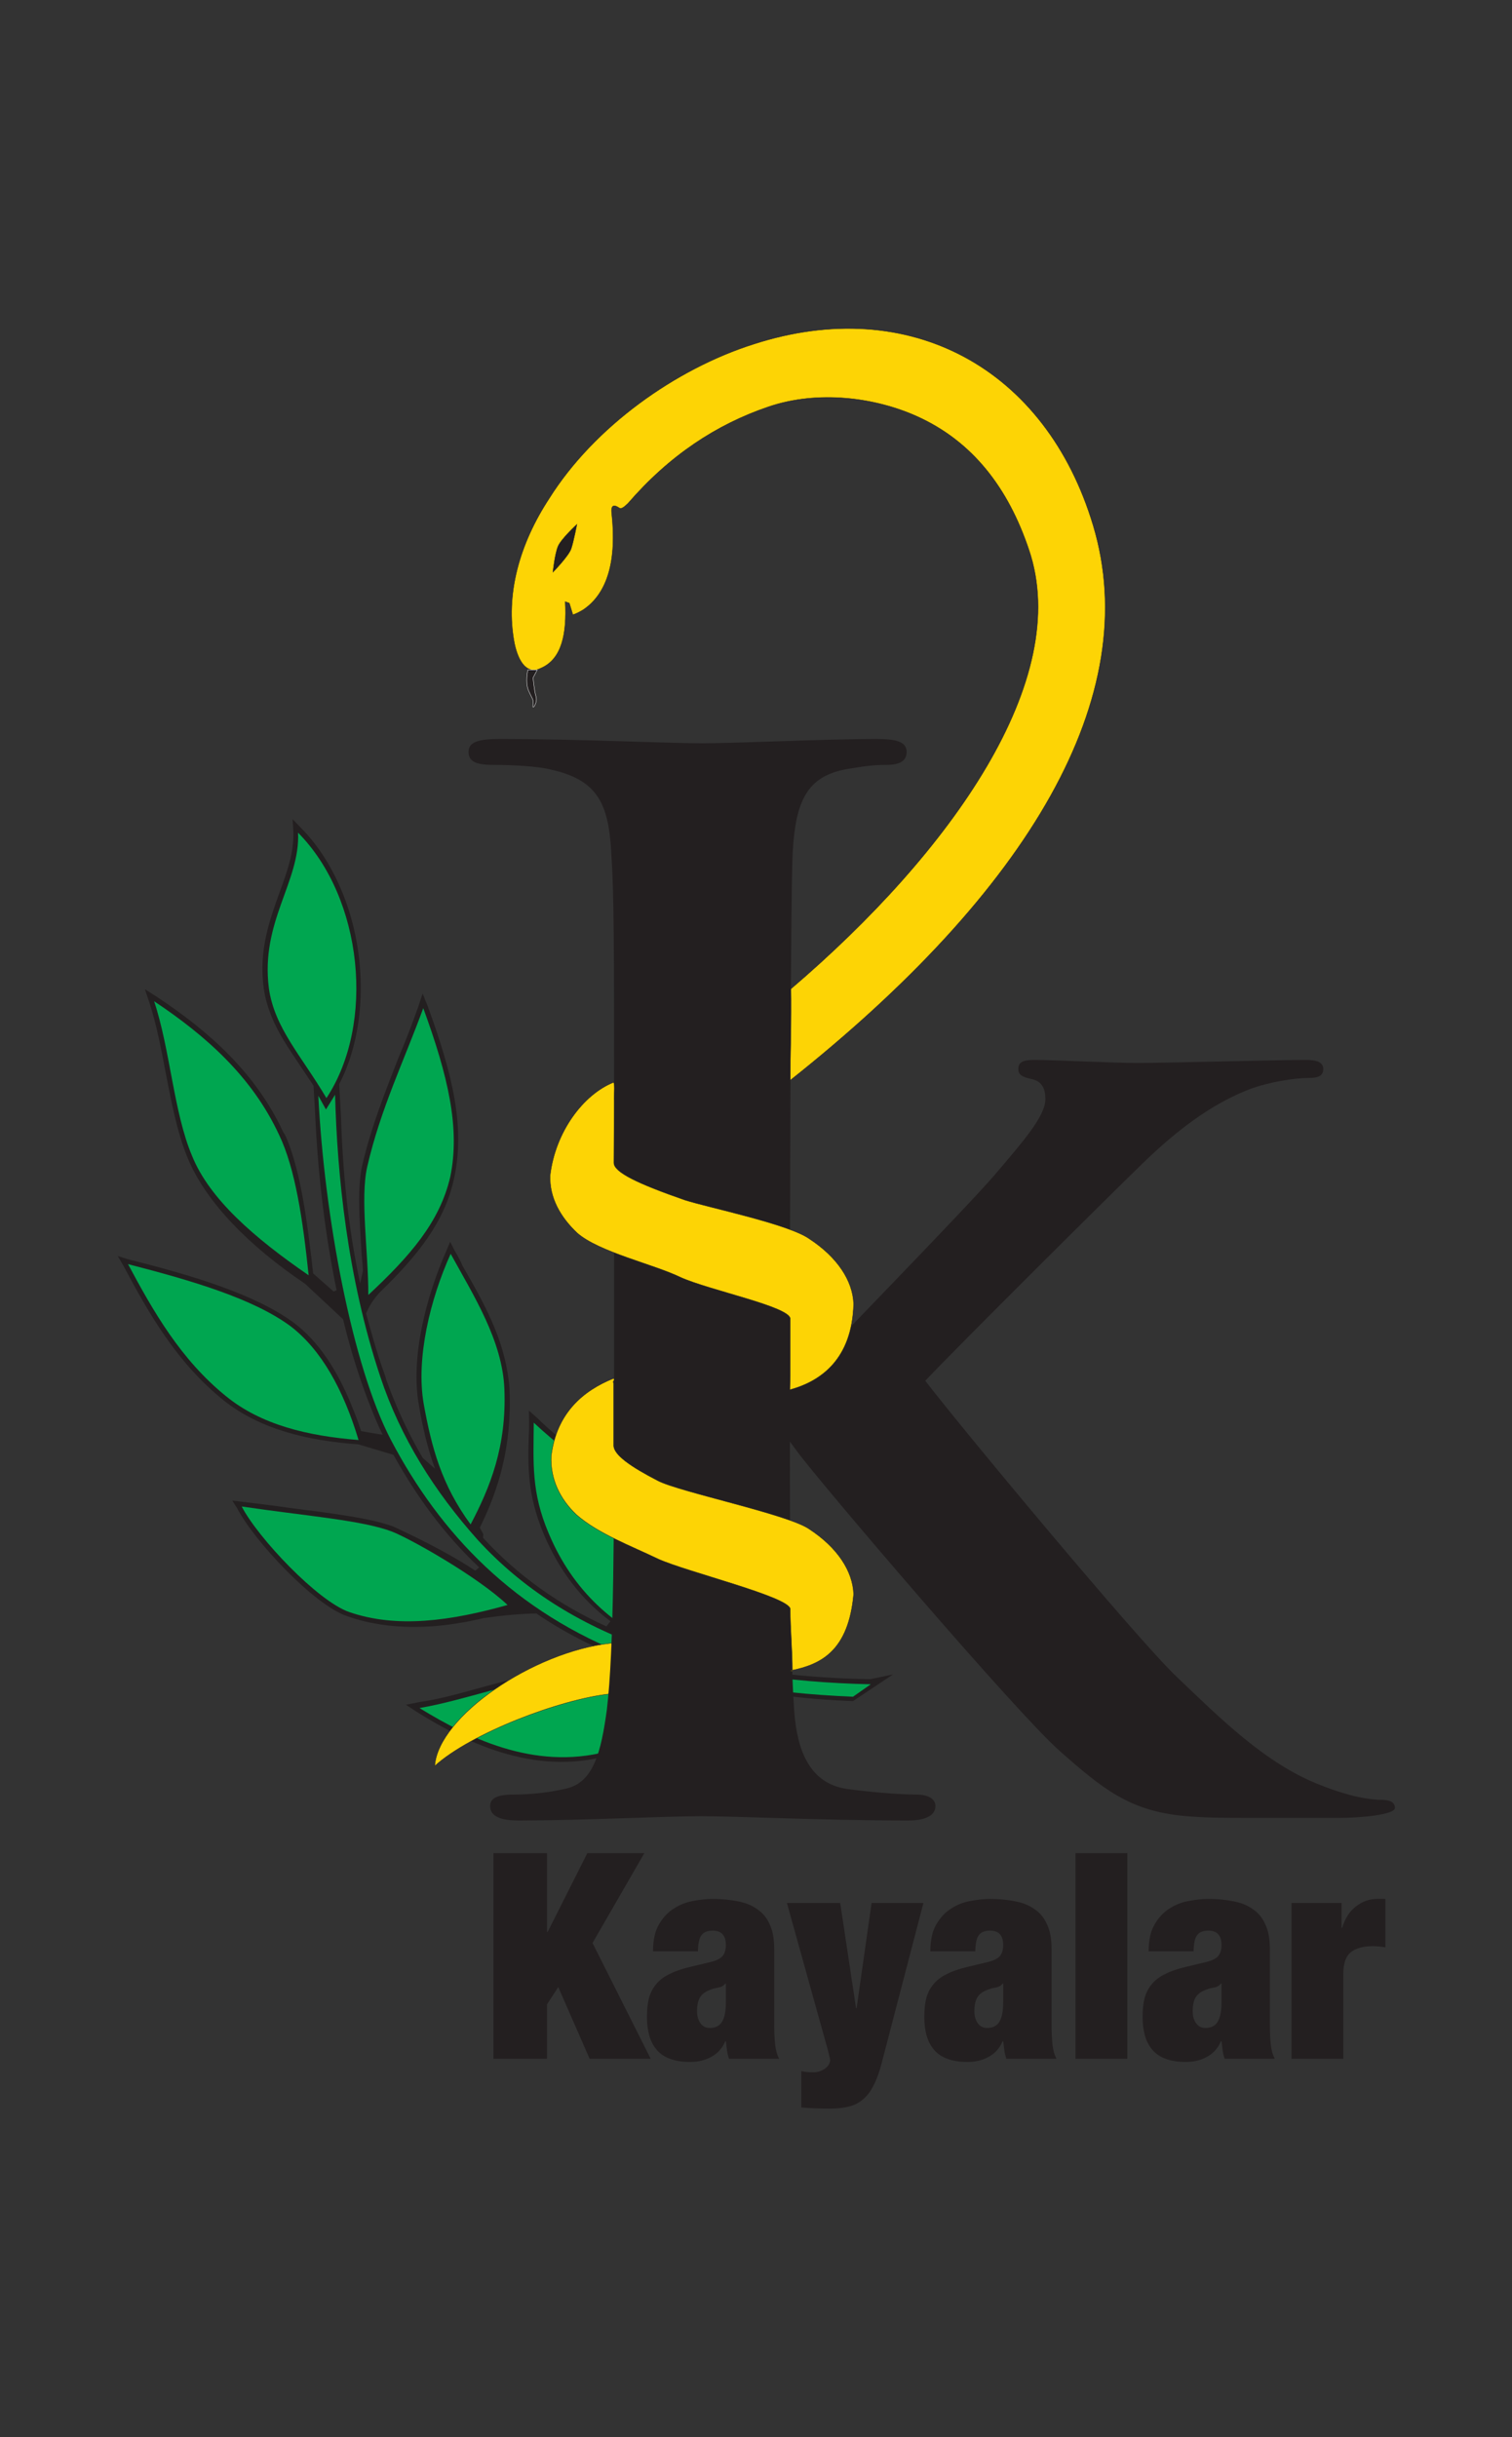 <?xml version="1.0" encoding="UTF-8"?>
<svg xmlns="http://www.w3.org/2000/svg" xmlns:xlink="http://www.w3.org/1999/xlink" width="1020pt" height="1644pt" viewBox="0 0 1020 1644" version="1.1">
<rect x="0" y="0" width="1020" height="1644" fill="#333333" stroke="none"/>
<g id="surface1">
<path style=" stroke:none;fill-rule:evenodd;fill:rgb(13.73%,12.16%,12.549%);fill-opacity:1;" d="M 425.578 1124.664 L 426.59 1124.254 L 425.664 1120.492 C 425.152 1120.695 424.438 1120.391 424.438 1120.391 C 400.805 1111.621 379.801 1100.602 361.844 1088.352 C 351.266 1088.488 339.871 1089.547 326.445 1091.426 C 294.109 1099.168 262.566 1100.09 234.344 1090.219 C 211.828 1082.766 171.074 1038.945 160.012 1017.406 L 156.738 1012.23 L 163.551 1013.02 C 173.535 1014.309 184.023 1015.387 193.484 1016.887 C 223.418 1020.75 249.484 1023.816 265.48 1029.762 C 274.238 1033.906 299.625 1045.52 320.641 1059.492 L 323.273 1057.25 C 299.488 1034.938 280.676 1008.848 265.418 981.324 L 241.879 974.281 C 207.176 971.758 175.094 964.035 150.602 944.375 C 118.969 918.738 100.434 886.039 83.332 853.938 L 79.438 847.238 L 86.871 849.555 C 130.258 860.395 172.031 873.066 198.047 892.109 C 214.984 904.773 227.66 924.469 237.312 948.352 C 239.57 953.941 241.621 959.02 243.582 965.32 C 244.801 965.418 254.473 967.422 258.145 967.711 C 255.379 962.328 252.914 956.23 250.449 950.137 C 243.266 932.352 236.781 911.926 231.414 889.859 L 205.789 865.93 C 168.457 840.82 138.637 810.906 126.32 780.422 L 126.113 779.914 C 119.547 763.656 115.711 743.926 111.883 724.195 C 108.77 707.719 105.66 691.246 100.727 676.102 L 97.738 667.258 L 105.699 672.316 C 141.191 695.801 172.637 723.883 191.09 763.707 C 192.414 765.539 193.031 767.062 193.852 769.094 C 203.09 791.961 207.375 824.512 211.262 858.992 L 225.043 871.156 L 227.074 870.336 C 219.625 834.332 214.699 794.359 212.836 756.105 L 211.531 732.398 C 208.469 727.73 205.598 723.566 202.531 718.895 C 195.062 707.727 188.012 697.574 183.289 685.891 C 180.824 679.789 178.867 673.492 177.934 666.773 C 174.379 640.434 182.145 620.152 188.496 602.223 C 193.84 587.648 198.27 575.223 197.918 561.18 L 197.375 552.531 L 203.508 558.922 C 215.555 571.191 224.668 586.426 231.234 602.684 C 247.863 643.84 247.734 694.719 228.832 731.32 L 230.027 753.297 C 231.168 788.301 234.348 825.43 242.934 865.699 L 244.836 857.25 C 244.719 852.566 243.891 847.582 243.77 842.902 C 242.477 822.148 240.977 800.887 244.383 785.914 C 250.703 759.129 259.887 736.5 268.859 713.371 C 273.707 701.957 278.047 690.75 282.176 679.031 L 285.098 670.168 L 288.383 678.297 C 305.539 725.152 313.801 760.234 306.391 794.551 C 300.082 824.285 281.535 847.152 256.484 871.453 C 251.922 876.254 249.094 880.945 246.969 885.938 C 250.574 899.258 254.391 913.086 259.629 927.516 C 261.176 932.797 263.23 937.879 265.285 942.961 C 271.031 957.188 277.586 970.492 285.16 983.391 L 293.434 990.688 C 288.395 976.77 285.09 962.738 282.598 947.785 C 276.789 915.855 287.438 874.906 300.965 844.027 L 303.688 837.609 L 306.66 843.5 C 308.609 846.848 310.555 850.203 311.992 853.758 C 319.977 867.668 327.957 881.586 333.91 896.324 C 339.043 909.027 342.648 922.344 343.715 936.688 C 345.484 976.164 336.023 1005.402 323.688 1030.477 L 326.051 1034.844 L 325.848 1037.289 C 349.141 1062.746 377.297 1082.699 409.098 1097.043 L 411.832 1093.574 C 393.262 1079.797 377.832 1060.617 367.059 1035.418 C 366.648 1034.402 366.441 1033.891 366.031 1032.875 C 356.18 1008.484 355.914 990.27 356.75 967.473 C 356.945 965.027 356.934 962.078 356.926 959.129 L 356.797 951.5 L 362.301 956.363 C 371.191 965.188 381.602 973.391 392.422 982.613 C 413.441 999.535 435.582 1017.777 442.867 1034.34 C 443.281 1035.355 444.199 1036.168 444.609 1037.18 C 451.59 1054.453 450.723 1068.402 449.855 1082.348 C 449.762 1086.523 450.902 1090.789 451.523 1095.262 C 455.113 1102.676 459.203 1109.891 463.812 1116.898 C 500.887 1126.746 542.016 1131.996 587.199 1132.648 L 602.453 1129.449 L 575.449 1147.441 C 541.863 1146.238 512.441 1142.172 483.414 1136.168 L 474.574 1139.145 L 469.105 1146.086 C 457.34 1157.934 438.363 1173.871 420.578 1181.059 C 419.055 1181.672 416.816 1181.984 414.781 1182.805 C 364.066 1199.164 316.664 1176.941 281.078 1154.676 L 273.828 1149.914 L 282.582 1148.156 C 296.004 1146.277 310.34 1142.258 324.676 1138.238 C 342.262 1133.492 360.871 1128.348 378.973 1126.355 C 394.336 1124.875 409.395 1124.109 425.066 1124.871 Z M 425.578 1124.664 "/>
<path style=" stroke:none;fill-rule:evenodd;fill:rgb(0%,65.099%,31.369%);fill-opacity:1;" d="M 226.047 738.453 C 227.449 791.668 234.168 861.559 256.582 928.746 C 270.258 969.91 293.184 1006.16 322.293 1038.727 C 382.668 1104.766 473.535 1133.656 587.414 1136.109 L 575.438 1144.5 C 518.34 1142.145 466.922 1133.375 425.652 1117.539 C 346.68 1087.383 296.84 1034.234 263.754 971.359 C 237.73 921.586 218.805 820.836 214.75 739.137 L 219.887 748.379 Z M 226.047 738.453 "/>
<path style=" stroke:none;fill-rule:evenodd;fill:rgb(0%,65.099%,31.369%);fill-opacity:1;" d="M 471.914 1135.492 C 454.668 1151.324 439.48 1172.238 414.266 1180.059 C 364.359 1195.5 318.383 1173.879 282.996 1152.125 C 313.406 1146.93 347.656 1133.688 379.191 1129.812 C 410.934 1126.441 441.562 1127.656 471.914 1135.492 Z M 471.914 1135.492 "/>
<path style=" stroke:none;fill-rule:evenodd;fill:rgb(0%,65.099%,31.369%);fill-opacity:1;" d="M 163.059 1016.176 C 205.824 1022.539 244.199 1025.359 264.477 1033.125 C 277.109 1038.066 322.281 1063.555 342.395 1082.617 C 304.168 1093.332 267.852 1098.551 235.559 1087.367 C 214.266 1080.008 173.918 1037.207 163.059 1016.176 Z M 163.059 1016.176 "/>
<path style=" stroke:none;fill-rule:evenodd;fill:rgb(0%,65.099%,31.369%);fill-opacity:1;" d="M 285.535 680.039 C 302.281 725.875 310.547 760.957 303.738 793.848 C 296.621 824.504 276.352 847.469 248.461 873.516 C 248.555 844.516 242.836 808.41 247.75 786.922 C 256.77 747.812 272.637 715.395 285.535 680.039 Z M 285.535 680.039 "/>
<path style=" stroke:none;fill-rule:evenodd;fill:rgb(0%,65.099%,31.369%);fill-opacity:1;" d="M 86.375 852.711 C 129.254 863.754 170.82 875.922 196.125 894.66 C 216.73 910.562 231.574 937.074 241.875 971.332 C 207.672 968.602 176.305 961.18 152.523 941.824 C 121.809 917.004 103.273 884.301 86.375 852.711 Z M 86.375 852.711 "/>
<path style=" stroke:none;fill-rule:evenodd;fill:rgb(0%,65.099%,31.369%);fill-opacity:1;" d="M 201.07 561.676 C 244.984 605.996 253.211 690.734 220.215 740.707 C 203.32 712.074 185.145 693.41 181.387 666.562 C 175.637 621.605 202.613 594.742 201.07 561.676 Z M 201.07 561.676 "/>
<path style=" stroke:none;fill-rule:evenodd;fill:rgb(0%,65.099%,31.369%);fill-opacity:1;" d="M 304.023 845.746 C 319.691 874.285 338.93 904.344 340.258 936.898 C 341.824 975.871 330.516 1003.488 317.473 1028.262 C 297.746 1001.363 291.145 976.246 285.852 947.059 C 280.457 916.148 290.289 876.121 304.023 845.746 Z M 304.023 845.746 "/>
<path style=" stroke:none;fill-rule:evenodd;fill:rgb(0%,65.099%,31.369%);fill-opacity:1;" d="M 360.078 959.629 C 386.824 984.875 429.871 1012.398 439.824 1035.57 C 453.152 1065.648 442.641 1086.438 448.941 1112.266 C 414.695 1097.73 386.625 1073.609 370.105 1034.188 C 358.309 1006.441 359.867 986.902 360.078 959.629 Z M 360.078 959.629 "/>
<path style=" stroke:none;fill-rule:evenodd;fill:rgb(0%,65.099%,31.369%);fill-opacity:1;" d="M 103.977 675.375 C 138.754 698.559 169.988 726.129 188.242 765.449 C 199.207 788.203 204.312 822.789 208.215 860.223 C 171.391 834.906 141.277 808.656 129.578 779.695 C 117.16 750.434 114.875 708.207 103.977 675.375 Z M 103.977 675.375 "/>
<path style="fill-rule:evenodd;fill:rgb(99.011%,83.159%,1.974%);fill-opacity:1;stroke-width:0.25;stroke-linecap:butt;stroke-linejoin:miter;stroke:rgb(13.73%,12.16%,12.549%);stroke-opacity:1;stroke-miterlimit:3.864;" d="M 3185.641 2116.894 C 3185.641 2106.945 3183.715 2092.25 3183.715 2082.879 C 3150.328 2079.367 3089.879 2056.515 3065.285 2034.261 C 3067.621 2067.644 3131.586 2111.164 3183.715 2117.015 Z M 3185.641 2116.894 " transform="matrix(1,0,0,-1,-2772,3225.449)"/>
<path style="fill-rule:nonzero;fill:rgb(99.011%,83.159%,1.974%);fill-opacity:1;stroke-width:0.25;stroke-linecap:butt;stroke-linejoin:miter;stroke:rgb(13.73%,12.16%,12.549%);stroke-opacity:1;stroke-miterlimit:3.864;" d="M 3165.41 2814.121 C 3163.34 2812.871 3160.707 2811.457 3158.465 2810.773 L 3156.07 2818.609 L 3153.312 2819.605 C 3154.445 2797.902 3151.051 2780.941 3137.004 2774.808 C 3127.996 2770.214 3121.895 2778.152 3119.074 2791.375 C 3112.676 2824.332 3122.426 2858.547 3142.461 2889.175 C 3172.949 2937.699 3227.887 2976.656 3280.367 2993.308 C 3385.719 3027.355 3477.66 2977.066 3509.465 2871.031 C 3544.012 2756.027 3466.711 2624.894 3304.516 2496.285 C 3305.027 2497.132 3306.031 2544.242 3305.508 2558.375 C 3413.82 2650.894 3495.93 2767.054 3466.074 2854.703 C 3452.277 2895.804 3428.43 2927.718 3390.141 2944.797 C 3362.473 2957.164 3324.062 2962.57 3290.234 2950.996 C 3255.297 2939.093 3223.602 2918.273 3195.555 2885.812 C 3192.699 2883.101 3191.195 2882.027 3189.734 2882.804 C 3187.363 2884.531 3183.883 2885.914 3184.641 2879.41 C 3188.121 2848.015 3182.18 2825.371 3165.41 2814.121 Z M 3165.41 2814.121 " transform="matrix(1,0,0,-1,-2772,3225.449)"/>
<path style=" stroke:none;fill-rule:evenodd;fill:rgb(13.73%,12.16%,12.549%);fill-opacity:1;" d="M 332.883 1249.996 L 332.883 1388.711 L 369.02 1388.711 L 369.02 1351.992 L 376.598 1340.336 L 397.773 1388.711 L 438.961 1388.711 L 399.719 1310.613 L 434.688 1249.996 L 396.219 1249.996 L 369.41 1303.23 L 369.02 1303.23 L 369.02 1249.996 Z M 332.883 1249.996 "/>
<path style=" stroke:none;fill-rule:evenodd;fill:rgb(13.73%,12.16%,12.549%);fill-opacity:1;" d="M 478.789 1367.926 C 476.199 1367.926 474.129 1366.891 472.574 1364.816 C 471.02 1362.746 470.242 1359.961 470.242 1356.465 C 470.242 1352.965 470.762 1350.184 471.797 1348.105 C 472.832 1345.906 474.711 1344.16 477.43 1342.863 C 480.02 1341.699 482.352 1340.984 484.422 1340.727 C 486.625 1340.336 488.246 1339.43 489.281 1338.008 L 489.672 1338.008 L 489.672 1350.633 C 489.672 1356.465 488.828 1360.801 487.145 1363.648 C 485.461 1366.5 482.676 1367.926 478.789 1367.926 Z M 491.809 1388.711 L 525.613 1388.711 C 524.188 1385.992 523.281 1382.758 522.895 1379 C 522.504 1375.246 522.309 1370.902 522.309 1365.984 L 522.309 1314.691 C 522.309 1307.828 521.273 1302.258 519.199 1297.984 C 517.258 1293.582 514.41 1290.148 510.652 1287.688 C 507.023 1285.098 502.621 1283.348 497.441 1282.441 C 492.391 1281.406 486.82 1280.887 480.73 1280.887 C 476.719 1280.887 472.379 1281.34 467.715 1282.246 C 463.051 1283.023 458.715 1284.707 454.699 1287.301 C 450.684 1289.758 447.316 1293.32 444.598 1297.984 C 441.875 1302.516 440.516 1308.605 440.516 1316.246 L 470.824 1316.246 C 470.957 1310.676 471.797 1306.984 473.352 1305.172 C 474.902 1303.23 477.363 1302.258 480.73 1302.258 C 486.691 1302.258 489.672 1305.496 489.672 1311.973 C 489.672 1315.211 488.895 1317.734 487.336 1319.551 C 485.785 1321.234 483.129 1322.527 479.371 1323.434 L 465.578 1326.738 C 460.012 1328.031 455.348 1329.652 451.59 1331.594 C 447.836 1333.41 444.855 1335.676 442.652 1338.395 C 440.449 1340.984 438.832 1344.094 437.797 1347.719 C 436.891 1351.348 436.438 1355.621 436.438 1360.543 C 436.438 1365.074 436.957 1369.219 437.988 1372.977 C 439.027 1376.73 440.711 1379.969 443.043 1382.691 C 445.375 1385.41 448.355 1387.418 451.98 1388.711 C 455.734 1390.133 460.27 1390.848 465.578 1390.848 C 471.02 1390.848 475.812 1389.68 479.957 1387.355 C 484.23 1385.02 487.336 1381.527 489.281 1376.863 L 489.672 1376.863 C 489.93 1379.066 490.188 1381.137 490.445 1383.078 C 490.703 1385.02 491.16 1386.902 491.809 1388.711 Z M 491.809 1388.711 "/>
<path style=" stroke:none;fill-rule:evenodd;fill:rgb(13.73%,12.16%,12.549%);fill-opacity:1;" d="M 540.57 1397.066 L 540.57 1421.543 C 543.551 1421.801 546.594 1421.996 549.703 1422.129 C 552.941 1422.254 556.438 1422.32 560.195 1422.32 C 564.855 1422.32 569 1421.867 572.629 1420.961 C 576.254 1420.055 579.426 1418.438 582.148 1416.105 C 584.996 1413.773 587.395 1410.598 589.336 1406.586 C 591.41 1402.699 593.223 1397.711 594.777 1391.625 L 622.949 1283.609 L 587.977 1283.609 L 577.875 1354.52 L 577.484 1354.52 L 566.801 1283.609 L 530.859 1283.609 L 558.445 1382.691 C 558.836 1384.113 559.16 1385.477 559.418 1386.77 C 559.805 1388.066 560 1389.102 560 1389.879 C 560 1390.391 559.805 1391.105 559.418 1392.016 C 559.027 1392.918 558.383 1393.762 557.477 1394.539 C 556.566 1395.445 555.336 1396.223 553.785 1396.871 C 552.359 1397.516 550.543 1397.844 548.344 1397.844 C 547.047 1397.844 545.754 1397.777 544.457 1397.648 C 543.164 1397.516 541.867 1397.324 540.57 1397.066 Z M 540.57 1397.066 "/>
<path style=" stroke:none;fill-rule:evenodd;fill:rgb(13.73%,12.16%,12.549%);fill-opacity:1;" d="M 665.883 1367.926 C 663.293 1367.926 661.223 1366.891 659.668 1364.816 C 658.109 1362.746 657.336 1359.961 657.336 1356.465 C 657.336 1352.965 657.852 1350.184 658.891 1348.105 C 659.926 1345.906 661.805 1344.16 664.523 1342.863 C 667.113 1341.699 669.445 1340.984 671.516 1340.727 C 673.719 1340.336 675.34 1339.43 676.375 1338.008 L 676.766 1338.008 L 676.766 1350.633 C 676.766 1356.465 675.922 1360.801 674.238 1363.648 C 672.555 1366.5 669.77 1367.926 665.883 1367.926 Z M 678.902 1388.711 L 712.707 1388.711 C 711.281 1385.992 710.375 1382.758 709.988 1379 C 709.598 1375.246 709.402 1370.902 709.402 1365.984 L 709.402 1314.691 C 709.402 1307.828 708.367 1302.258 706.293 1297.984 C 704.352 1293.582 701.504 1290.148 697.746 1287.688 C 694.117 1285.098 689.715 1283.348 684.535 1282.441 C 679.48 1281.406 673.914 1280.887 667.824 1280.887 C 663.812 1280.887 659.473 1281.34 654.809 1282.246 C 650.145 1283.023 645.809 1284.707 641.793 1287.301 C 637.777 1289.758 634.41 1293.32 631.691 1297.984 C 628.969 1302.516 627.609 1308.605 627.609 1316.246 L 657.918 1316.246 C 658.051 1310.676 658.891 1306.984 660.445 1305.172 C 661.996 1303.23 664.457 1302.258 667.824 1302.258 C 673.785 1302.258 676.766 1305.496 676.766 1311.973 C 676.766 1315.211 675.988 1317.734 674.43 1319.551 C 672.879 1321.234 670.223 1322.527 666.465 1323.434 L 652.672 1326.738 C 647.105 1328.031 642.441 1329.652 638.684 1331.594 C 634.93 1333.41 631.949 1335.676 629.746 1338.395 C 627.543 1340.984 625.926 1344.094 624.891 1347.719 C 623.984 1351.348 623.531 1355.621 623.531 1360.543 C 623.531 1365.074 624.047 1369.219 625.082 1372.977 C 626.121 1376.73 627.805 1379.969 630.137 1382.691 C 632.469 1385.41 635.449 1387.418 639.074 1388.711 C 642.828 1390.133 647.363 1390.848 652.672 1390.848 C 658.109 1390.848 662.906 1389.68 667.051 1387.355 C 671.324 1385.02 674.43 1381.527 676.375 1376.863 L 676.766 1376.863 C 677.023 1379.066 677.281 1381.137 677.539 1383.078 C 677.797 1385.02 678.25 1386.902 678.902 1388.711 Z M 678.902 1388.711 "/>
<path style=" stroke:none;fill-rule:evenodd;fill:rgb(13.73%,12.16%,12.549%);fill-opacity:1;" d="M 725.527 1249.996 L 725.527 1388.711 L 760.5 1388.711 L 760.5 1249.996 Z M 725.527 1249.996 "/>
<path style=" stroke:none;fill-rule:evenodd;fill:rgb(13.73%,12.16%,12.549%);fill-opacity:1;" d="M 813.148 1367.926 C 810.559 1367.926 808.484 1366.891 806.934 1364.816 C 805.375 1362.746 804.598 1359.961 804.598 1356.465 C 804.598 1352.965 805.117 1350.184 806.156 1348.105 C 807.191 1345.906 809.07 1344.16 811.789 1342.863 C 814.379 1341.699 816.711 1340.984 818.781 1340.727 C 820.984 1340.336 822.602 1339.43 823.641 1338.008 L 824.027 1338.008 L 824.027 1350.633 C 824.027 1356.465 823.188 1360.801 821.504 1363.648 C 819.82 1366.5 817.035 1367.926 813.148 1367.926 Z M 826.168 1388.711 L 859.973 1388.711 C 858.547 1385.992 857.641 1382.758 857.254 1379 C 856.859 1375.246 856.668 1370.902 856.668 1365.984 L 856.668 1314.691 C 856.668 1307.828 855.629 1302.258 853.559 1297.984 C 851.617 1293.582 848.77 1290.148 845.012 1287.688 C 841.383 1285.098 836.98 1283.348 831.801 1282.441 C 826.746 1281.406 821.18 1280.887 815.09 1280.887 C 811.078 1280.887 806.738 1281.34 802.074 1282.246 C 797.41 1283.023 793.074 1284.707 789.059 1287.301 C 785.043 1289.758 781.676 1293.32 778.957 1297.984 C 776.234 1302.516 774.875 1308.605 774.875 1316.246 L 805.184 1316.246 C 805.312 1310.676 806.156 1306.984 807.711 1305.172 C 809.262 1303.23 811.723 1302.258 815.09 1302.258 C 821.051 1302.258 824.027 1305.496 824.027 1311.973 C 824.027 1315.211 823.254 1317.734 821.695 1319.551 C 820.141 1321.234 817.488 1322.527 813.73 1323.434 L 799.938 1326.738 C 794.371 1328.031 789.707 1329.652 785.949 1331.594 C 782.195 1333.41 779.215 1335.676 777.012 1338.395 C 774.809 1340.984 773.191 1344.094 772.156 1347.719 C 771.25 1351.348 770.797 1355.621 770.797 1360.543 C 770.797 1365.074 771.312 1369.219 772.348 1372.977 C 773.387 1376.73 775.07 1379.969 777.398 1382.691 C 779.734 1385.41 782.711 1387.418 786.34 1388.711 C 790.094 1390.133 794.625 1390.848 799.938 1390.848 C 805.375 1390.848 810.168 1389.68 814.312 1387.355 C 818.59 1385.02 821.695 1381.527 823.641 1376.863 L 824.027 1376.863 C 824.285 1379.066 824.547 1381.137 824.805 1383.078 C 825.062 1385.02 825.516 1386.902 826.168 1388.711 Z M 826.168 1388.711 "/>
<path style=" stroke:none;fill-rule:evenodd;fill:rgb(13.73%,12.16%,12.549%);fill-opacity:1;" d="M 871.238 1283.609 L 871.238 1388.711 L 906.211 1388.711 L 906.211 1331.398 C 906.211 1324.406 907.895 1319.551 911.262 1316.828 C 914.758 1314.109 919.617 1312.75 925.832 1312.75 C 927.258 1312.75 928.684 1312.812 930.109 1312.941 C 931.531 1313.074 933.023 1313.27 934.574 1313.527 L 934.574 1280.887 L 928.941 1280.887 C 923.762 1280.887 919.031 1282.57 914.758 1285.938 C 910.484 1289.176 907.375 1293.969 905.43 1300.316 L 905.043 1300.316 L 905.043 1283.609 Z M 871.238 1283.609 "/>
<path style=" stroke:none;fill-rule:evenodd;fill:rgb(13.73%,12.16%,12.549%);fill-opacity:1;" d="M 534.809 574.277 C 536.75 540.246 544.539 523.723 570.777 518.871 C 582.453 516.93 588.281 515.949 598 515.949 C 605.773 515.949 611.617 514.008 611.617 507.199 C 611.617 500.391 604.809 498.445 591.191 498.445 C 558.141 498.445 496.891 501.367 473.574 501.367 C 450.238 501.367 388.988 498.445 337.473 498.445 C 322.891 498.445 316.082 500.391 316.082 507.199 C 316.082 514.008 321.91 515.949 332.605 515.949 C 346.207 515.949 362.734 516.93 370.52 518.871 C 402.594 525.668 410.379 541.227 412.324 574.277 C 414.266 605.383 414.266 627.199 414.266 774.977 L 414.266 941.211 C 414.266 1030.645 414.266 1112.312 409.402 1153.137 C 405.516 1181.336 400.648 1202.727 381.215 1206.613 C 372.465 1208.555 360.789 1210.5 346.207 1210.5 C 334.551 1210.5 330.664 1213.422 330.664 1218.273 C 330.664 1225.082 337.473 1228.004 350.109 1228.004 C 388.988 1228.004 450.238 1225.082 472.594 1225.082 C 496.891 1225.082 558.141 1228.004 612.582 1228.004 C 623.277 1228.004 631.051 1225.082 631.051 1218.273 C 631.051 1213.422 626.199 1210.5 618.41 1210.5 C 605.773 1210.5 584.395 1208.555 570.777 1206.613 C 546.48 1202.727 537.73 1181.336 535.785 1154.117 C 532.863 1112.312 532.863 1035.504 532.863 946.07 C 532.863 946.07 532.863 605.383 534.809 574.277 Z M 534.809 574.277 "/>
<path style=" stroke:none;fill-rule:evenodd;fill:rgb(13.73%,12.16%,12.549%);fill-opacity:1;" d="M 526.684 968.562 L 530.07 968.562 L 537.508 978.707 C 551.707 998.324 684.938 1154.543 714.688 1180.918 C 743.766 1206.613 762.031 1221.492 798.551 1224.879 C 812.75 1226.23 824.926 1226.23 845.211 1226.23 L 904.039 1226.23 C 916.898 1226.23 941.035 1224.195 941.035 1219.461 C 941.035 1215.406 936.98 1214.055 932.246 1214.055 C 924.133 1214.055 910.605 1212.02 890.316 1203.91 C 853.801 1189.711 823.367 1159.281 793.609 1130.871 C 767.234 1105.848 648.527 963.156 624.184 931.375 C 647.176 907.031 749.293 805.586 770.262 785.297 C 799.34 756.902 822.332 742.691 843.301 734.582 C 856.145 729.844 873.051 727.141 882.523 727.141 C 889.281 727.141 892.664 725.789 892.664 721.051 C 892.664 716.316 887.93 714.965 881.172 714.965 C 860.203 714.965 788.406 716.996 767.438 716.996 C 749.184 716.996 711.984 714.965 697.785 714.965 C 690.344 714.965 686.961 716.316 686.961 721.051 C 686.961 725.109 689.664 726.469 695.75 727.82 C 702.52 729.172 705.223 733.898 705.223 741.34 C 705.223 752.836 690.344 769.746 671.41 792.059 C 651.793 815.059 553.059 915.824 530.07 940.836 L 526.684 940.836 Z M 526.684 968.562 "/>
<path style="fill-rule:evenodd;fill:rgb(99.011%,83.159%,1.974%);fill-opacity:1;stroke-width:0.25;stroke-linecap:butt;stroke-linejoin:miter;stroke:rgb(13.73%,12.16%,12.549%);stroke-opacity:1;stroke-miterlimit:3.864;" d="M 3306.523 2098.144 C 3306.523 2112.199 3305.109 2126.062 3305.109 2140.125 C 3304.523 2148.32 3235.18 2165.132 3215.852 2173.922 C 3197.691 2182.707 3175.438 2190.91 3160.797 2203.793 C 3149.672 2214.336 3143.227 2227.808 3143.812 2243.039 C 3147.324 2272.328 3165.48 2287.511 3185.977 2295.707 C 3187.152 2293.953 3184.809 2294.109 3185.977 2292.359 C 3185.977 2278.3 3185.977 2263.972 3185.977 2250.504 C 3185.977 2244.054 3197.691 2236.007 3215.852 2226.644 C 3230.496 2219.019 3303.945 2203.964 3317.992 2194 C 3336.75 2181.699 3347.285 2165.894 3347.871 2150.078 C 3344.359 2112.007 3326.195 2102.632 3305.109 2098.531 Z M 3306.523 2098.144 " transform="matrix(1,0,0,-1,-2772,3225.449)"/>
<path style="fill-rule:evenodd;fill:rgb(99.011%,83.159%,1.974%);fill-opacity:1;stroke-width:0.25;stroke-linecap:butt;stroke-linejoin:miter;stroke:rgb(13.73%,12.16%,12.549%);stroke-opacity:1;stroke-miterlimit:3.864;" d="M 3305.078 2297.75 C 3305.078 2311.804 3305.109 2321.894 3305.109 2335.953 C 3304.523 2344.152 3250.312 2355.117 3230.984 2363.902 C 3212.824 2372.691 3175.988 2380.89 3161.348 2393.777 C 3150.223 2404.316 3142.527 2417.429 3143.117 2432.664 C 3146.629 2461.953 3165.41 2487.175 3185.906 2495.371 C 3187.082 2493.617 3185.977 2485.906 3186.336 2482.89 C 3186.336 2468.832 3186.117 2454.621 3186.117 2441.148 C 3186.117 2434.703 3202.387 2426.972 3234.195 2415.922 C 3250.133 2410.863 3303.945 2399.793 3317.992 2389.832 C 3336.75 2377.531 3347.285 2361.722 3347.871 2345.906 C 3346.82 2308.996 3326.273 2293.855 3304.859 2288.015 Z M 3305.078 2297.75 " transform="matrix(1,0,0,-1,-2772,3225.449)"/>
<path style="fill-rule:evenodd;fill:rgb(13.73%,12.16%,12.549%);fill-opacity:1;stroke-width:0.25;stroke-linecap:butt;stroke-linejoin:miter;stroke:rgb(13.73%,12.16%,12.549%);stroke-opacity:1;stroke-miterlimit:3.864;" d="M 3145.004 2839.5 C 3145.004 2839.5 3155.656 2850.379 3157.316 2855.336 C 3158.98 2860.293 3161.188 2871.769 3161.188 2871.769 C 3161.188 2871.769 3150.695 2862.074 3148.52 2857.093 C 3146.277 2851.961 3145.004 2839.5 3145.004 2839.5 Z M 3145.004 2839.5 " transform="matrix(1,0,0,-1,-2772,3225.449)"/>
<path style="fill-rule:evenodd;fill:rgb(13.73%,12.16%,12.549%);fill-opacity:1;stroke-width:0.25;stroke-linecap:butt;stroke-linejoin:miter;stroke:rgb(100%,100%,100%);stroke-opacity:1;stroke-miterlimit:3.864;" d="M 3128.098 2773.558 C 3128.098 2773.558 3126.164 2765.343 3128.52 2759.711 C 3130.879 2754.078 3132.219 2753.851 3131.543 2749.832 C 3130.863 2745.812 3134.852 2751.48 3133.605 2755.547 C 3132.363 2759.613 3131.617 2768.281 3131.617 2768.281 L 3134.441 2773.593 Z M 3128.098 2773.558 " transform="matrix(1,0,0,-1,-2772,3225.449)"/>
</g>
</svg>
